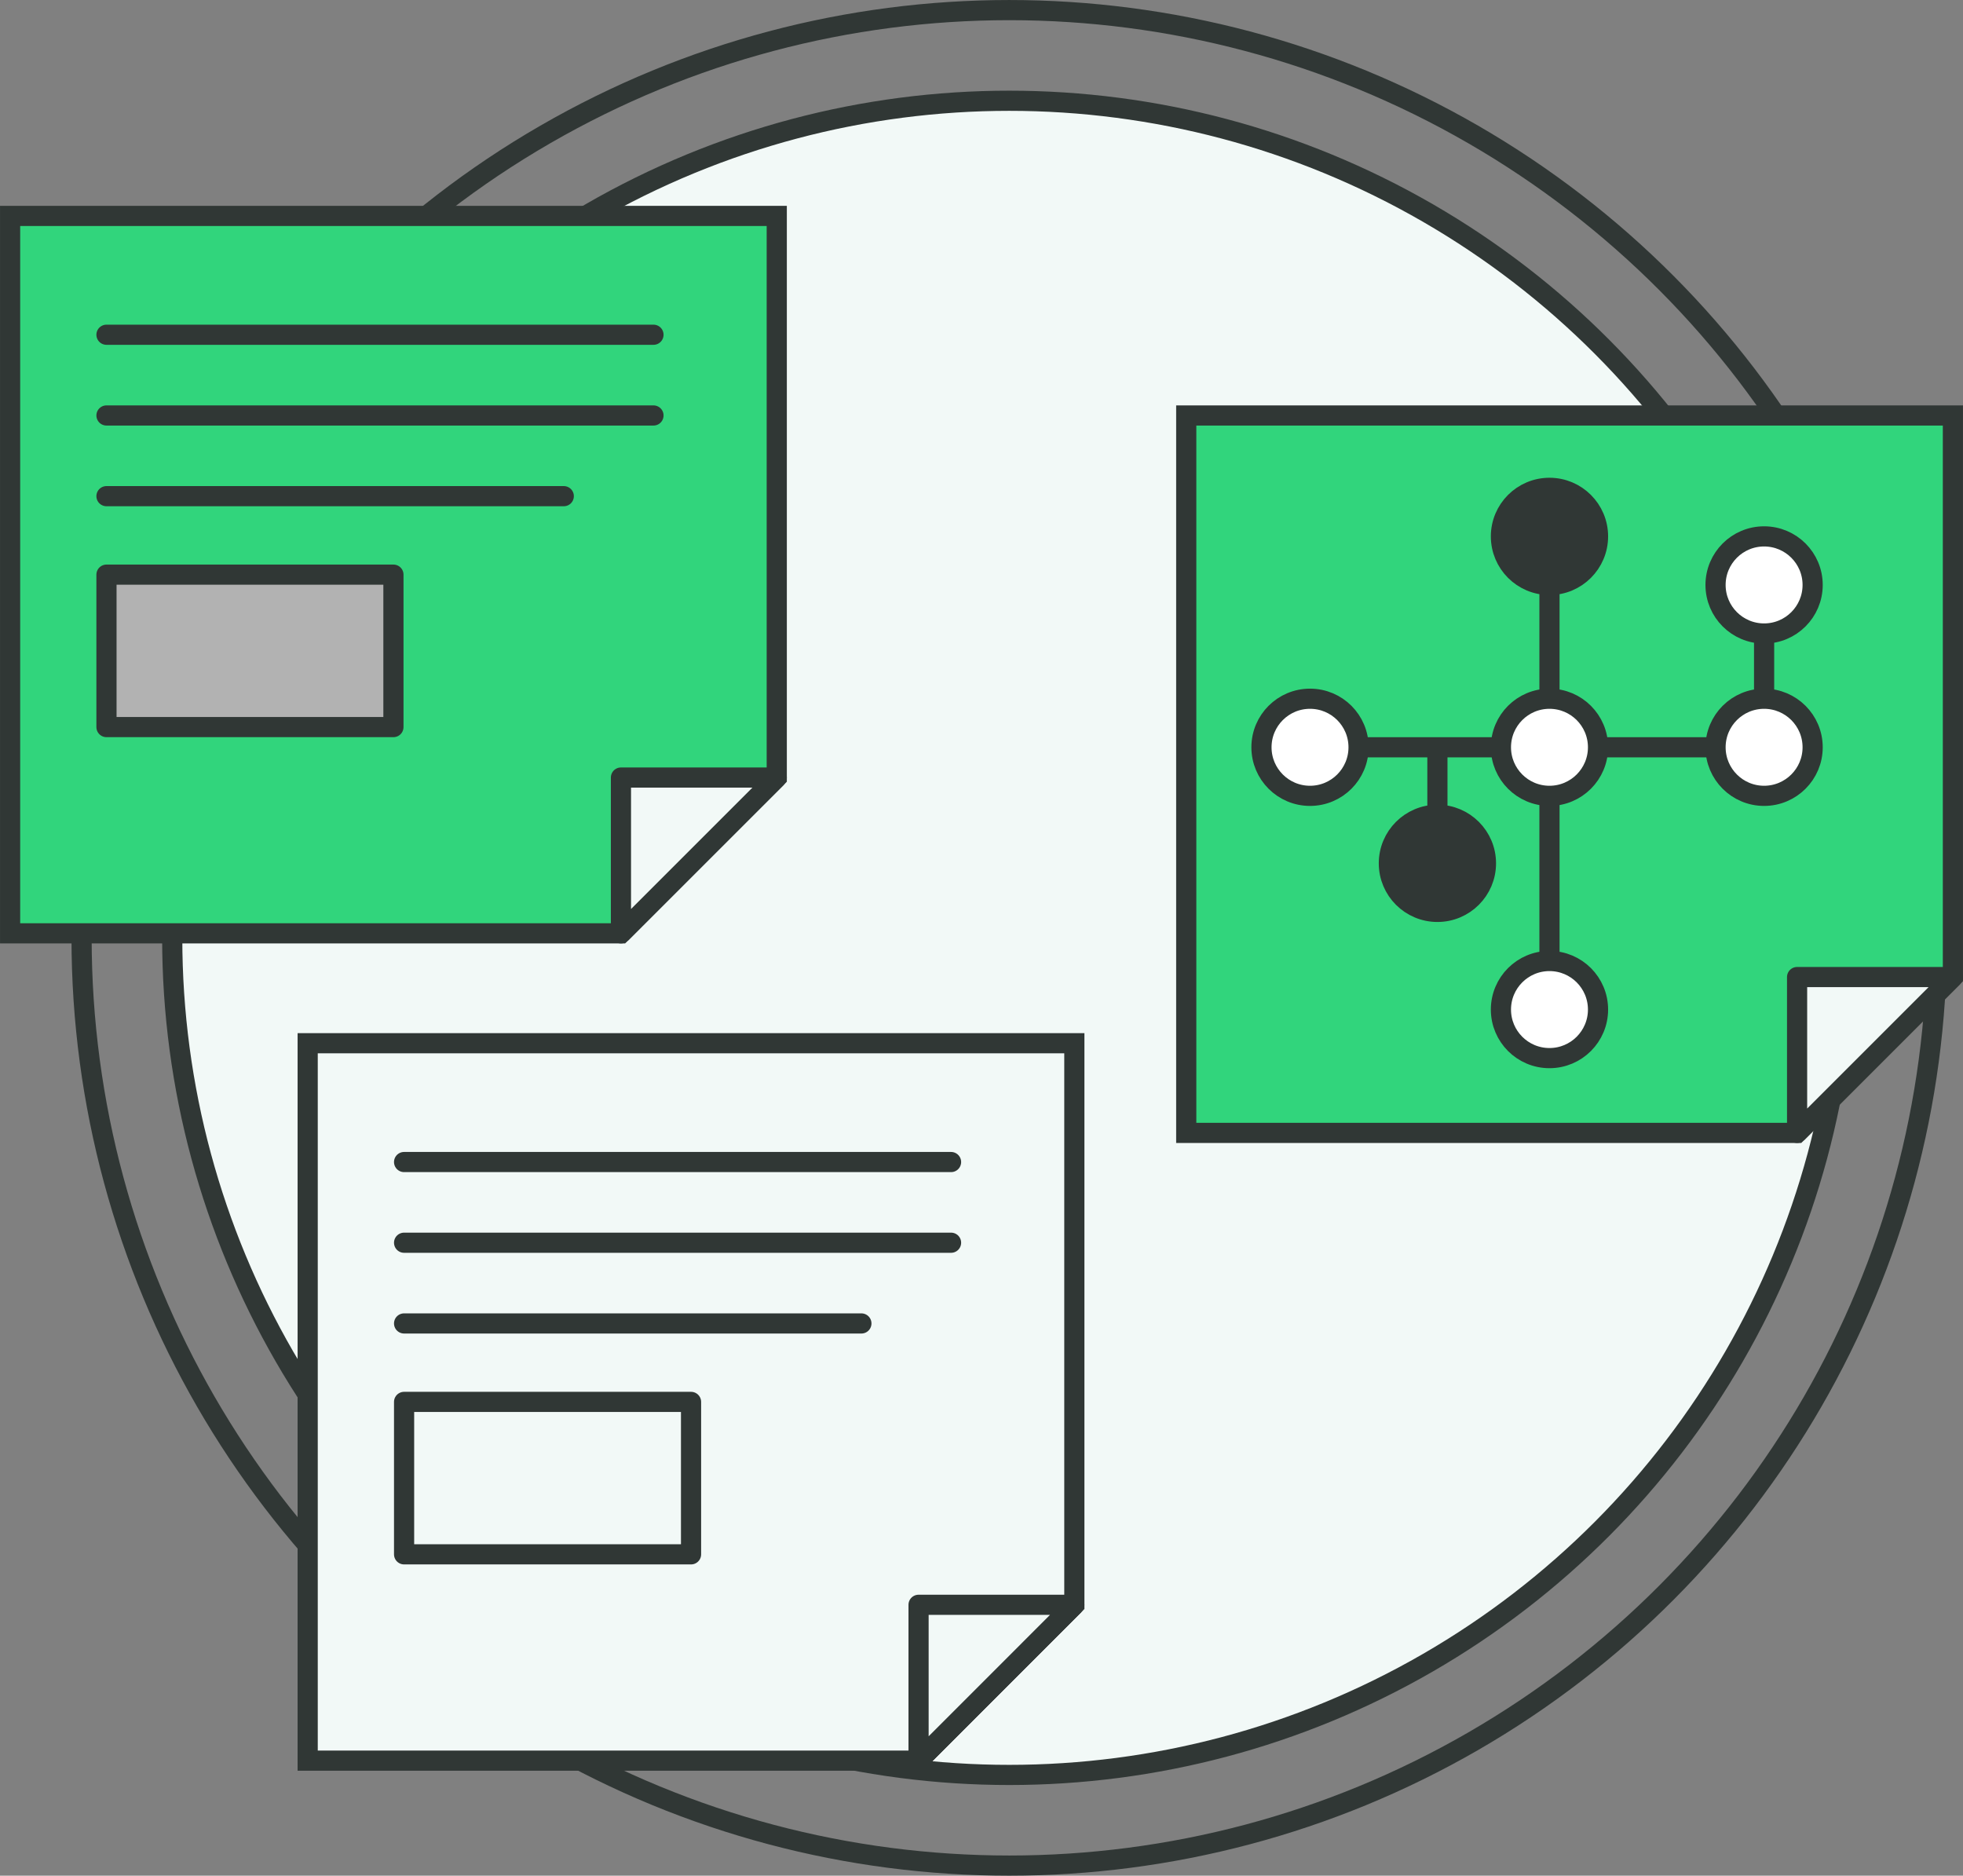 <svg xmlns="http://www.w3.org/2000/svg" viewBox="0 0 596.79 570.19"><rect x="0" y="0" width="596.79" height="570.19" fill="#808080" stroke="none"/><defs><style>.cls-1{fill:none;}.cls-1,.cls-2,.cls-3,.cls-4,.cls-5,.cls-6,.cls-7{stroke:#303735;stroke-width:6.13px;}.cls-1,.cls-2,.cls-3,.cls-6,.cls-7{stroke-miterlimit:10;}.cls-2,.cls-4{fill:#f2f9f7;}.cls-3{fill:#31d57c;}.cls-4,.cls-5{stroke-linecap:round;stroke-linejoin:round;}.cls-5{fill:#b2b2b2;}.cls-6{fill:#fff;}.cls-7{fill:#303735;}</style></defs><title>gg-go-audit2</title><g id="Layer_2" data-name="Layer 2"><g id="Layer_1-2" data-name="Layer 1"><circle class="cls-1" cx="306.83" cy="285.1" r="282.03"/><circle class="cls-2" cx="306.83" cy="285.1" r="254.47"/><polygon class="cls-3" points="236.15 65.64 3.07 65.64 3.07 283.73 188.78 283.73 236.15 236.37 236.15 65.64"/><line class="cls-3" x1="236.15" y1="236.37" x2="188.78" y2="283.73"/><polygon class="cls-4" points="188.78 283.73 188.78 236.37 236.15 236.37 188.78 283.73"/><line class="cls-4" x1="32.37" y1="101.76" x2="198.67" y2="101.76"/><line class="cls-4" x1="32.37" y1="126.3" x2="198.67" y2="126.3"/><line class="cls-4" x1="32.37" y1="150.83" x2="171.4" y2="150.83"/><rect class="cls-5" x="32.37" y="174.69" width="87.24" height="46.34"/><polygon class="cls-2" points="326.62 317.13 93.54 317.13 93.54 535.22 279.26 535.22 326.62 487.85 326.62 317.13"/><line class="cls-2" x1="326.62" y1="487.85" x2="279.26" y2="535.22"/><polygon class="cls-4" points="279.26 535.22 279.26 487.85 326.62 487.85 279.26 535.22"/><line class="cls-4" x1="122.85" y1="353.25" x2="289.14" y2="353.25"/><line class="cls-4" x1="122.85" y1="377.78" x2="289.14" y2="377.78"/><line class="cls-4" x1="122.85" y1="402.32" x2="261.88" y2="402.32"/><rect class="cls-4" x="122.85" y="426.17" width="87.24" height="46.34"/><polygon class="cls-3" points="593.72 126.3 360.64 126.3 360.64 344.39 546.35 344.39 593.72 297.02 593.72 126.3"/><line class="cls-3" x1="593.72" y1="297.02" x2="546.35" y2="344.39"/><polygon class="cls-4" points="546.35 344.39 546.35 297.02 593.72 297.02 546.35 344.39"/><line class="cls-6" x1="471.07" y1="306.9" x2="471.07" y2="169.98"/><circle class="cls-6" cx="471.07" cy="227.17" r="14.76"/><circle class="cls-6" cx="536.32" cy="177.82" r="14.76"/><circle class="cls-7" cx="471.07" cy="163.06" r="14.76"/><circle class="cls-6" cx="471.07" cy="306.9" r="14.76"/><polyline class="cls-1" points="485.83 227.17 536.32 227.17 536.32 192.58"/><line class="cls-1" x1="456.32" y1="227.17" x2="394.4" y2="227.17"/><circle class="cls-6" cx="398.27" cy="227.17" r="14.76"/><line class="cls-6" x1="437" y1="227.17" x2="437" y2="260.05"/><circle class="cls-6" cx="536.32" cy="227.17" r="14.76"/><circle class="cls-7" cx="437" cy="262.45" r="14.76"/></g></g></svg>